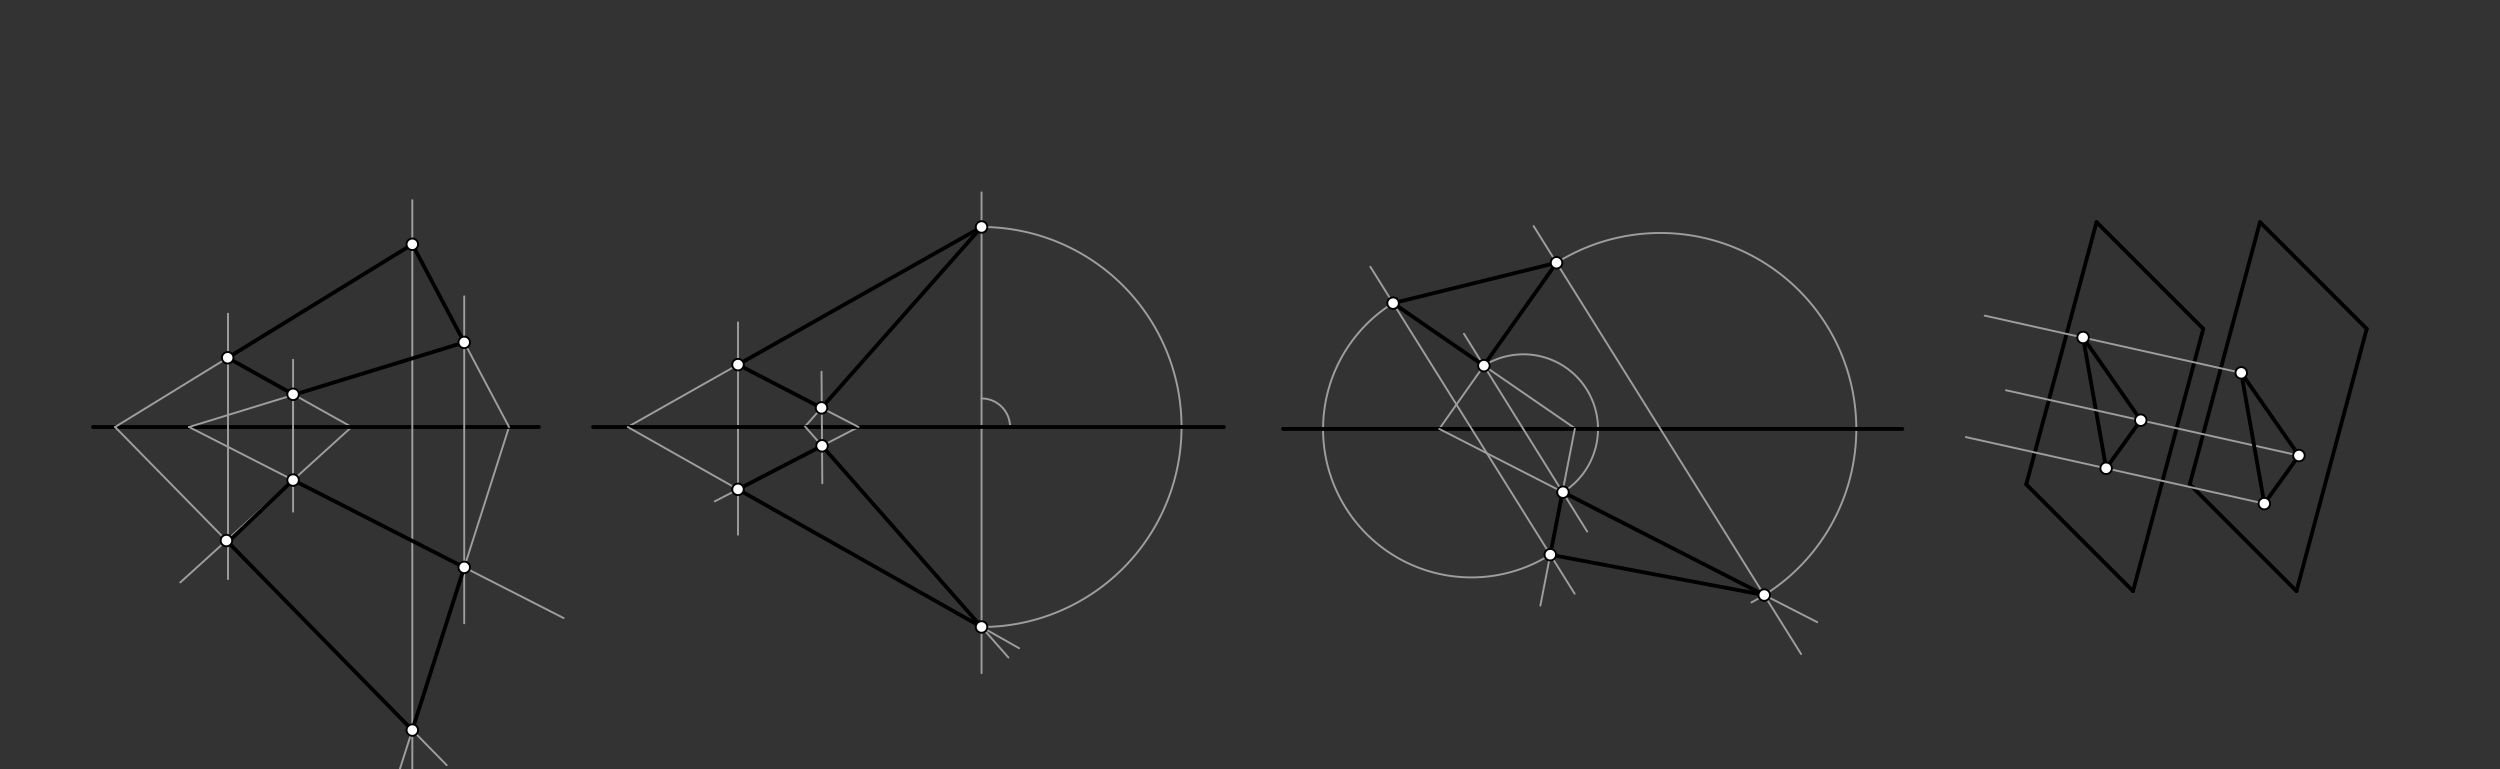 <svg xmlns="http://www.w3.org/2000/svg" class="svg--816" height="100%" preserveAspectRatio="xMidYMid meet" viewBox="0 0 1300 400" width="100%"><rect x="0" y="0" width="1300" height="400" fill="#333333" stroke="none"/><defs><marker id="marker-arrow" markerHeight="16" markerUnits="userSpaceOnUse" markerWidth="24" orient="auto-start-reverse" refX="24" refY="4" viewBox="0 0 24 8"><path d="M 0 0 L 24 4 L 0 8 z" stroke="inherit"></path></marker></defs><g class="aux-layer--949"></g><g class="main-layer--75a"><g class="element--733"><line stroke="#000000" stroke-dasharray="none" stroke-linecap="round" stroke-width="2" x1="118.4" x2="152.4" y1="186.037" y2="205.037"></line></g><g class="element--733"><line stroke="#000000" stroke-dasharray="none" stroke-linecap="round" stroke-width="2" x1="241.4" x2="214.4" y1="178.037" y2="127.037"></line></g><g class="element--733"><line stroke="#000000" stroke-dasharray="none" stroke-linecap="round" stroke-width="2" x1="214.4" x2="118.4" y1="127.037" y2="186.037"></line></g><g class="element--733"><line stroke="#9E9E9E" stroke-dasharray="none" stroke-linecap="round" stroke-width="1" x1="152.4" x2="152.4" y1="205.037" y2="249.725"></line></g><g class="element--733"><line stroke="#9E9E9E" stroke-dasharray="none" stroke-linecap="round" stroke-width="1" x1="182.821" x2="93.767" y1="222.037" y2="302.85"></line></g><g class="element--733"><line stroke="#9E9E9E" stroke-dasharray="none" stroke-linecap="round" stroke-width="1" x1="152.4" x2="182.821" y1="205.037" y2="222.037"></line></g><g class="element--733"><line stroke="#9E9E9E" stroke-dasharray="none" stroke-linecap="round" stroke-width="1" x1="264.694" x2="204.121" y1="222.037" y2="411.863"></line></g><g class="element--733"><line stroke="#9E9E9E" stroke-dasharray="none" stroke-linecap="round" stroke-width="1" x1="326.4" x2="510.4" y1="222.037" y2="118.037"></line></g><g class="element--733"><line stroke="#9E9E9E" stroke-dasharray="none" stroke-linecap="round" stroke-width="1" x1="510.4" x2="418.618" y1="118.037" y2="221.791"></line></g><g class="element--733"><line stroke="#9E9E9E" stroke-dasharray="none" stroke-linecap="round" stroke-width="1" x1="510.4" x2="510.4" y1="100.037" y2="350.037"></line></g><g class="element--733"><path d="M 510.4 118.037 A 104 104 0 0 1 510.4 326.037" fill="none" stroke="#9E9E9E" stroke-dasharray="none" stroke-linecap="round" stroke-width="1"></path></g><g class="element--733"><line stroke="#9E9E9E" stroke-dasharray="none" stroke-linecap="round" stroke-width="1" x1="383.758" x2="383.758" y1="167.618" y2="278.037"></line></g><g class="element--733"><line stroke="#9E9E9E" stroke-dasharray="none" stroke-linecap="round" stroke-width="1" x1="446.4" x2="371.705" y1="222.037" y2="260.695"></line></g><g class="element--733"><path d="M 510.4 207.2 A 14.837 14.837 0 0 1 525.237 222.037" fill="none" stroke="#9E9E9E" stroke-dasharray="none" stroke-linecap="round" stroke-width="1"></path></g><g class="element--733"><line stroke="#000000" stroke-dasharray="none" stroke-linecap="round" stroke-width="2" x1="308.4" x2="636.4" y1="222.037" y2="222.037"></line></g><g class="element--733"><line stroke="#000000" stroke-dasharray="none" stroke-linecap="round" stroke-width="2" x1="724.4" x2="809.4" y1="157.637" y2="136.637"></line></g><g class="element--733"><line stroke="#9E9E9E" stroke-dasharray="none" stroke-linecap="round" stroke-width="1" x1="809.4" x2="748.306" y1="136.637" y2="223.171"></line></g><g class="element--733"><line stroke="#9E9E9E" stroke-dasharray="none" stroke-linecap="round" stroke-width="1" x1="724.4" x2="818.956" y1="157.637" y2="222.732"></line></g><g class="element--733"><path d="M 809.4 136.637 A 101.887 101.887 0 1 1 910.769 313.244" fill="none" stroke="#9E9E9E" stroke-dasharray="none" stroke-linecap="round" stroke-width="1"></path></g><g class="element--733"><path d="M 771.622 190.146 A 38.787 38.787 0 1 1 812.736 255.929" fill="none" stroke="#9E9E9E" stroke-dasharray="none" stroke-linecap="round" stroke-width="1"></path></g><g class="element--733"><path d="M 724.4 157.637 A 77.123 77.123 0 1 0 806.15 288.437" fill="none" stroke="#9E9E9E" stroke-dasharray="none" stroke-linecap="round" stroke-width="1"></path></g><g class="element--733"><line stroke="#000000" stroke-dasharray="none" stroke-linecap="round" stroke-width="2" x1="806.15" x2="917.4" y1="288.437" y2="309.437"></line></g><g class="element--733"><line stroke="#000000" stroke-dasharray="none" stroke-linecap="round" stroke-width="2" x1="48.4" x2="280.2" y1="222.037" y2="222.037"></line></g><g class="element--733"><line stroke="#000000" stroke-dasharray="none" stroke-linecap="round" stroke-width="2" x1="667.2" x2="989.2" y1="223.037" y2="223.037"></line></g><g class="element--733"><line stroke="#000000" stroke-dasharray="none" stroke-linecap="round" stroke-width="2" x1="1090.2" x2="1053.659" y1="115.5" y2="251.872"></line></g><g class="element--733"><line stroke="#000000" stroke-dasharray="none" stroke-linecap="round" stroke-width="2" x1="1090.2" x2="1145.7" y1="115.5" y2="171"></line></g><g class="element--733"><line stroke="#000000" stroke-dasharray="none" stroke-linecap="round" stroke-width="2" x1="1145.7" x2="1109.159" y1="171" y2="307.372"></line></g><g class="element--733"><line stroke="#000000" stroke-dasharray="none" stroke-linecap="round" stroke-width="2" x1="1053.659" x2="1109.159" y1="251.872" y2="307.372"></line></g><g class="element--733"><line stroke="#000000" stroke-dasharray="none" stroke-linecap="round" stroke-width="2" x1="1175.2" x2="1138.659" y1="115.5" y2="251.872"></line></g><g class="element--733"><line stroke="#000000" stroke-dasharray="none" stroke-linecap="round" stroke-width="2" x1="1138.659" x2="1194.159" y1="251.872" y2="307.372"></line></g><g class="element--733"><line stroke="#000000" stroke-dasharray="none" stroke-linecap="round" stroke-width="2" x1="1194.159" x2="1230.7" y1="307.372" y2="171"></line></g><g class="element--733"><line stroke="#000000" stroke-dasharray="none" stroke-linecap="round" stroke-width="2" x1="1230.7" x2="1175.2" y1="171" y2="115.5"></line></g><g class="element--733"><line stroke="#000000" stroke-dasharray="none" stroke-linecap="round" stroke-width="2" x1="1083.2" x2="1095.2" y1="175.5" y2="243.5"></line></g><g class="element--733"><line stroke="#000000" stroke-dasharray="none" stroke-linecap="round" stroke-width="2" x1="1095.2" x2="1113.2" y1="243.5" y2="218.5"></line></g><g class="element--733"><line stroke="#000000" stroke-dasharray="none" stroke-linecap="round" stroke-width="2" x1="1113.2" x2="1083.2" y1="218.5" y2="175.5"></line></g><g class="element--733"><line stroke="#9E9E9E" stroke-dasharray="none" stroke-linecap="round" stroke-width="1" x1="118.559" x2="118.559" y1="163.109" y2="301.1"></line></g><g class="element--733"><line stroke="#9E9E9E" stroke-dasharray="none" stroke-linecap="round" stroke-width="1" x1="152.4" x2="152.4" y1="187.1" y2="266.1"></line></g><g class="element--733"><line stroke="#9E9E9E" stroke-dasharray="none" stroke-linecap="round" stroke-width="1" x1="214.4" x2="214.4" y1="104.1" y2="400.1"></line></g><g class="element--733"><line stroke="#9E9E9E" stroke-dasharray="none" stroke-linecap="round" stroke-width="1" x1="241.4" x2="241.4" y1="154.1" y2="324.1"></line></g><g class="element--733"><line stroke="#9E9E9E" stroke-dasharray="none" stroke-linecap="round" stroke-width="1" x1="118.559" x2="59.824" y1="185.94" y2="222.037"></line></g><g class="element--733"><line stroke="#9E9E9E" stroke-dasharray="none" stroke-linecap="round" stroke-width="1" x1="98.276" x2="293.071" y1="222.037" y2="321.392"></line></g><g class="element--733"><line stroke="#9E9E9E" stroke-dasharray="none" stroke-linecap="round" stroke-width="1" x1="59.824" x2="232.292" y1="222.037" y2="397.894"></line></g><g class="element--733"><line stroke="#9E9E9E" stroke-dasharray="none" stroke-linecap="round" stroke-width="1" x1="241.4" x2="98.276" y1="178.037" y2="222.037"></line></g><g class="element--733"><line stroke="#000000" stroke-dasharray="none" stroke-linecap="round" stroke-width="2" x1="241.4" x2="152.4" y1="178.037" y2="205.398"></line></g><g class="element--733"><line stroke="#000000" stroke-dasharray="none" stroke-linecap="round" stroke-width="2" x1="152.4" x2="118.559" y1="249.643" y2="281.927"></line></g><g class="element--733"><line stroke="#000000" stroke-dasharray="none" stroke-linecap="round" stroke-width="2" x1="118.559" x2="214.4" y1="281.927" y2="379.651"></line></g><g class="element--733"><line stroke="#000000" stroke-dasharray="none" stroke-linecap="round" stroke-width="2" x1="214.4" x2="241.4" y1="379.651" y2="295.037"></line></g><g class="element--733"><line stroke="#000000" stroke-dasharray="none" stroke-linecap="round" stroke-width="2" x1="241.4" x2="152.4" y1="295.037" y2="249.643"></line></g><g class="element--733"><line stroke="#9E9E9E" stroke-dasharray="none" stroke-linecap="round" stroke-width="1" x1="241.4" x2="264.694" y1="178.037" y2="222.037"></line></g><g class="element--733"><line stroke="#9E9E9E" stroke-dasharray="none" stroke-linecap="round" stroke-width="1" x1="427.193" x2="427.6" y1="193.3" y2="251.304"></line></g><g class="element--733"><line stroke="#9E9E9E" stroke-dasharray="none" stroke-linecap="round" stroke-width="1" x1="326.4" x2="529.901" y1="222.037" y2="337.06"></line></g><g class="element--733"><line stroke="#9E9E9E" stroke-dasharray="none" stroke-linecap="round" stroke-width="1" x1="418.618" x2="524.382" y1="221.791" y2="341.919"></line></g><g class="element--733"><line stroke="#9E9E9E" stroke-dasharray="none" stroke-linecap="round" stroke-width="1" x1="383.758" x2="446.4" y1="189.618" y2="222.037"></line></g><g class="element--733"><line stroke="#000000" stroke-dasharray="none" stroke-linecap="round" stroke-width="2" x1="383.758" x2="427.326" y1="189.618" y2="212.166"></line></g><g class="element--733"><line stroke="#000000" stroke-dasharray="none" stroke-linecap="round" stroke-width="2" x1="427.193" x2="510.4" y1="212.097" y2="118.037"></line></g><g class="element--733"><line stroke="#000000" stroke-dasharray="none" stroke-linecap="round" stroke-width="2" x1="510.4" x2="383.758" y1="118.037" y2="189.618"></line></g><g class="element--733"><line stroke="#000000" stroke-dasharray="none" stroke-linecap="round" stroke-width="2" x1="427.463" x2="383.758" y1="231.838" y2="254.457"></line></g><g class="element--733"><line stroke="#000000" stroke-dasharray="none" stroke-linecap="round" stroke-width="2" x1="383.758" x2="510.4" y1="254.457" y2="326.037"></line></g><g class="element--733"><line stroke="#000000" stroke-dasharray="none" stroke-linecap="round" stroke-width="2" x1="510.4" x2="427.463" y1="326.037" y2="231.838"></line></g><g class="element--733"><line stroke="#9E9E9E" stroke-dasharray="none" stroke-linecap="round" stroke-width="1" x1="748.4" x2="944.977" y1="223.037" y2="323.536"></line></g><g class="element--733"><line stroke="#9E9E9E" stroke-dasharray="none" stroke-linecap="round" stroke-width="1" x1="818.899" x2="800.998" y1="223.037" y2="314.866"></line></g><g class="element--733"><line stroke="#9E9E9E" stroke-dasharray="none" stroke-linecap="round" stroke-width="1" x1="712.585" x2="818.821" y1="138.734" y2="308.712"></line></g><g class="element--733"><line stroke="#9E9E9E" stroke-dasharray="none" stroke-linecap="round" stroke-width="1" x1="761.258" x2="825.334" y1="173.564" y2="276.393"></line></g><g class="element--733"><line stroke="#9E9E9E" stroke-dasharray="none" stroke-linecap="round" stroke-width="1" x1="797.473" x2="936.574" y1="117.554" y2="340.116"></line></g><g class="element--733"><line stroke="#000000" stroke-dasharray="none" stroke-linecap="round" stroke-width="2" x1="724.4" x2="771.568" y1="157.637" y2="190.109"></line></g><g class="element--733"><line stroke="#000000" stroke-dasharray="none" stroke-linecap="round" stroke-width="2" x1="809.4" x2="771.568" y1="136.637" y2="190.109"></line></g><g class="element--733"><line stroke="#000000" stroke-dasharray="none" stroke-linecap="round" stroke-width="2" x1="812.51" x2="806.15" y1="255.813" y2="288.437"></line></g><g class="element--733"><line stroke="#000000" stroke-dasharray="none" stroke-linecap="round" stroke-width="2" x1="812.51" x2="917.4" y1="255.813" y2="309.437"></line></g><g class="element--733"><line stroke="#9E9E9E" stroke-dasharray="none" stroke-linecap="round" stroke-width="1" x1="1032.059" x2="1165.447" y1="164.135" y2="193.888"></line></g><g class="element--733"><line stroke="#9E9E9E" stroke-dasharray="none" stroke-linecap="round" stroke-width="1" x1="1043.106" x2="1195.447" y1="202.924" y2="236.888"></line></g><g class="element--733"><line stroke="#9E9E9E" stroke-dasharray="none" stroke-linecap="round" stroke-width="1" x1="1022.247" x2="1177.447" y1="227.288" y2="261.888"></line></g><g class="element--733"><line stroke="#000000" stroke-dasharray="none" stroke-linecap="round" stroke-width="2" x1="1165.447" x2="1195.447" y1="193.888" y2="236.888"></line></g><g class="element--733"><line stroke="#000000" stroke-dasharray="none" stroke-linecap="round" stroke-width="2" x1="1195.447" x2="1177.447" y1="236.888" y2="261.888"></line></g><g class="element--733"><line stroke="#000000" stroke-dasharray="none" stroke-linecap="round" stroke-width="2" x1="1177.447" x2="1165.447" y1="261.888" y2="193.888"></line></g><g class="element--733"><circle cx="118.4" cy="186.037" r="3" stroke="#000000" stroke-width="1" fill="#ffffff"></circle>}</g><g class="element--733"><circle cx="152.4" cy="205.037" r="3" stroke="#000000" stroke-width="1" fill="#ffffff"></circle>}</g><g class="element--733"><circle cx="241.4" cy="178.037" r="3" stroke="#000000" stroke-width="1" fill="#ffffff"></circle>}</g><g class="element--733"><circle cx="214.4" cy="127.037" r="3" stroke="#000000" stroke-width="1" fill="#ffffff"></circle>}</g><g class="element--733"><circle cx="241.4" cy="295.037" r="3" stroke="#000000" stroke-width="1" fill="#ffffff"></circle>}</g><g class="element--733"><circle cx="152.4" cy="249.643" r="3" stroke="#000000" stroke-width="1" fill="#ffffff"></circle>}</g><g class="element--733"><circle cx="383.758" cy="189.618" r="3" stroke="#000000" stroke-width="1" fill="#ffffff"></circle>}</g><g class="element--733"><circle cx="427.463" cy="231.838" r="3" stroke="#000000" stroke-width="1" fill="#ffffff"></circle>}</g><g class="element--733"><circle cx="427.193" cy="212.097" r="3" stroke="#000000" stroke-width="1" fill="#ffffff"></circle>}</g><g class="element--733"><circle cx="510.4" cy="118.037" r="3" stroke="#000000" stroke-width="1" fill="#ffffff"></circle>}</g><g class="element--733"><circle cx="383.758" cy="254.457" r="3" stroke="#000000" stroke-width="1" fill="#ffffff"></circle>}</g><g class="element--733"><circle cx="510.4" cy="326.037" r="3" stroke="#000000" stroke-width="1" fill="#ffffff"></circle>}</g><g class="element--733"><circle cx="214.4" cy="379.651" r="3" stroke="#000000" stroke-width="1" fill="#ffffff"></circle>}</g><g class="element--733"><circle cx="117.742" cy="281.094" r="3" stroke="#000000" stroke-width="1" fill="#ffffff"></circle>}</g><g class="element--733"><circle cx="724.4" cy="157.637" r="3" stroke="#000000" stroke-width="1" fill="#ffffff"></circle>}</g><g class="element--733"><circle cx="809.4" cy="136.637" r="3" stroke="#000000" stroke-width="1" fill="#ffffff"></circle>}</g><g class="element--733"><circle cx="771.622" cy="190.146" r="3" stroke="#000000" stroke-width="1" fill="#ffffff"></circle>}</g><g class="element--733"><circle cx="812.736" cy="255.929" r="3" stroke="#000000" stroke-width="1" fill="#ffffff"></circle>}</g><g class="element--733"><circle cx="806.15" cy="288.437" r="3" stroke="#000000" stroke-width="1" fill="#ffffff"></circle>}</g><g class="element--733"><circle cx="917.4" cy="309.437" r="3" stroke="#000000" stroke-width="1" fill="#ffffff"></circle>}</g><g class="element--733"><circle cx="1165.447" cy="193.888" r="3" stroke="#000000" stroke-width="1" fill="#ffffff"></circle>}</g><g class="element--733"><circle cx="1177.447" cy="261.888" r="3" stroke="#000000" stroke-width="1" fill="#ffffff"></circle>}</g><g class="element--733"><circle cx="1195.447" cy="236.888" r="3" stroke="#000000" stroke-width="1" fill="#ffffff"></circle>}</g><g class="element--733"><circle cx="1083.2" cy="175.5" r="3" stroke="#000000" stroke-width="1" fill="#ffffff"></circle>}</g><g class="element--733"><circle cx="1113.2" cy="218.5" r="3" stroke="#000000" stroke-width="1" fill="#ffffff"></circle>}</g><g class="element--733"><circle cx="1095.2" cy="243.5" r="3" stroke="#000000" stroke-width="1" fill="#ffffff"></circle>}</g></g><g class="snaps-layer--ac6"></g><g class="temp-layer--52d"></g></svg>